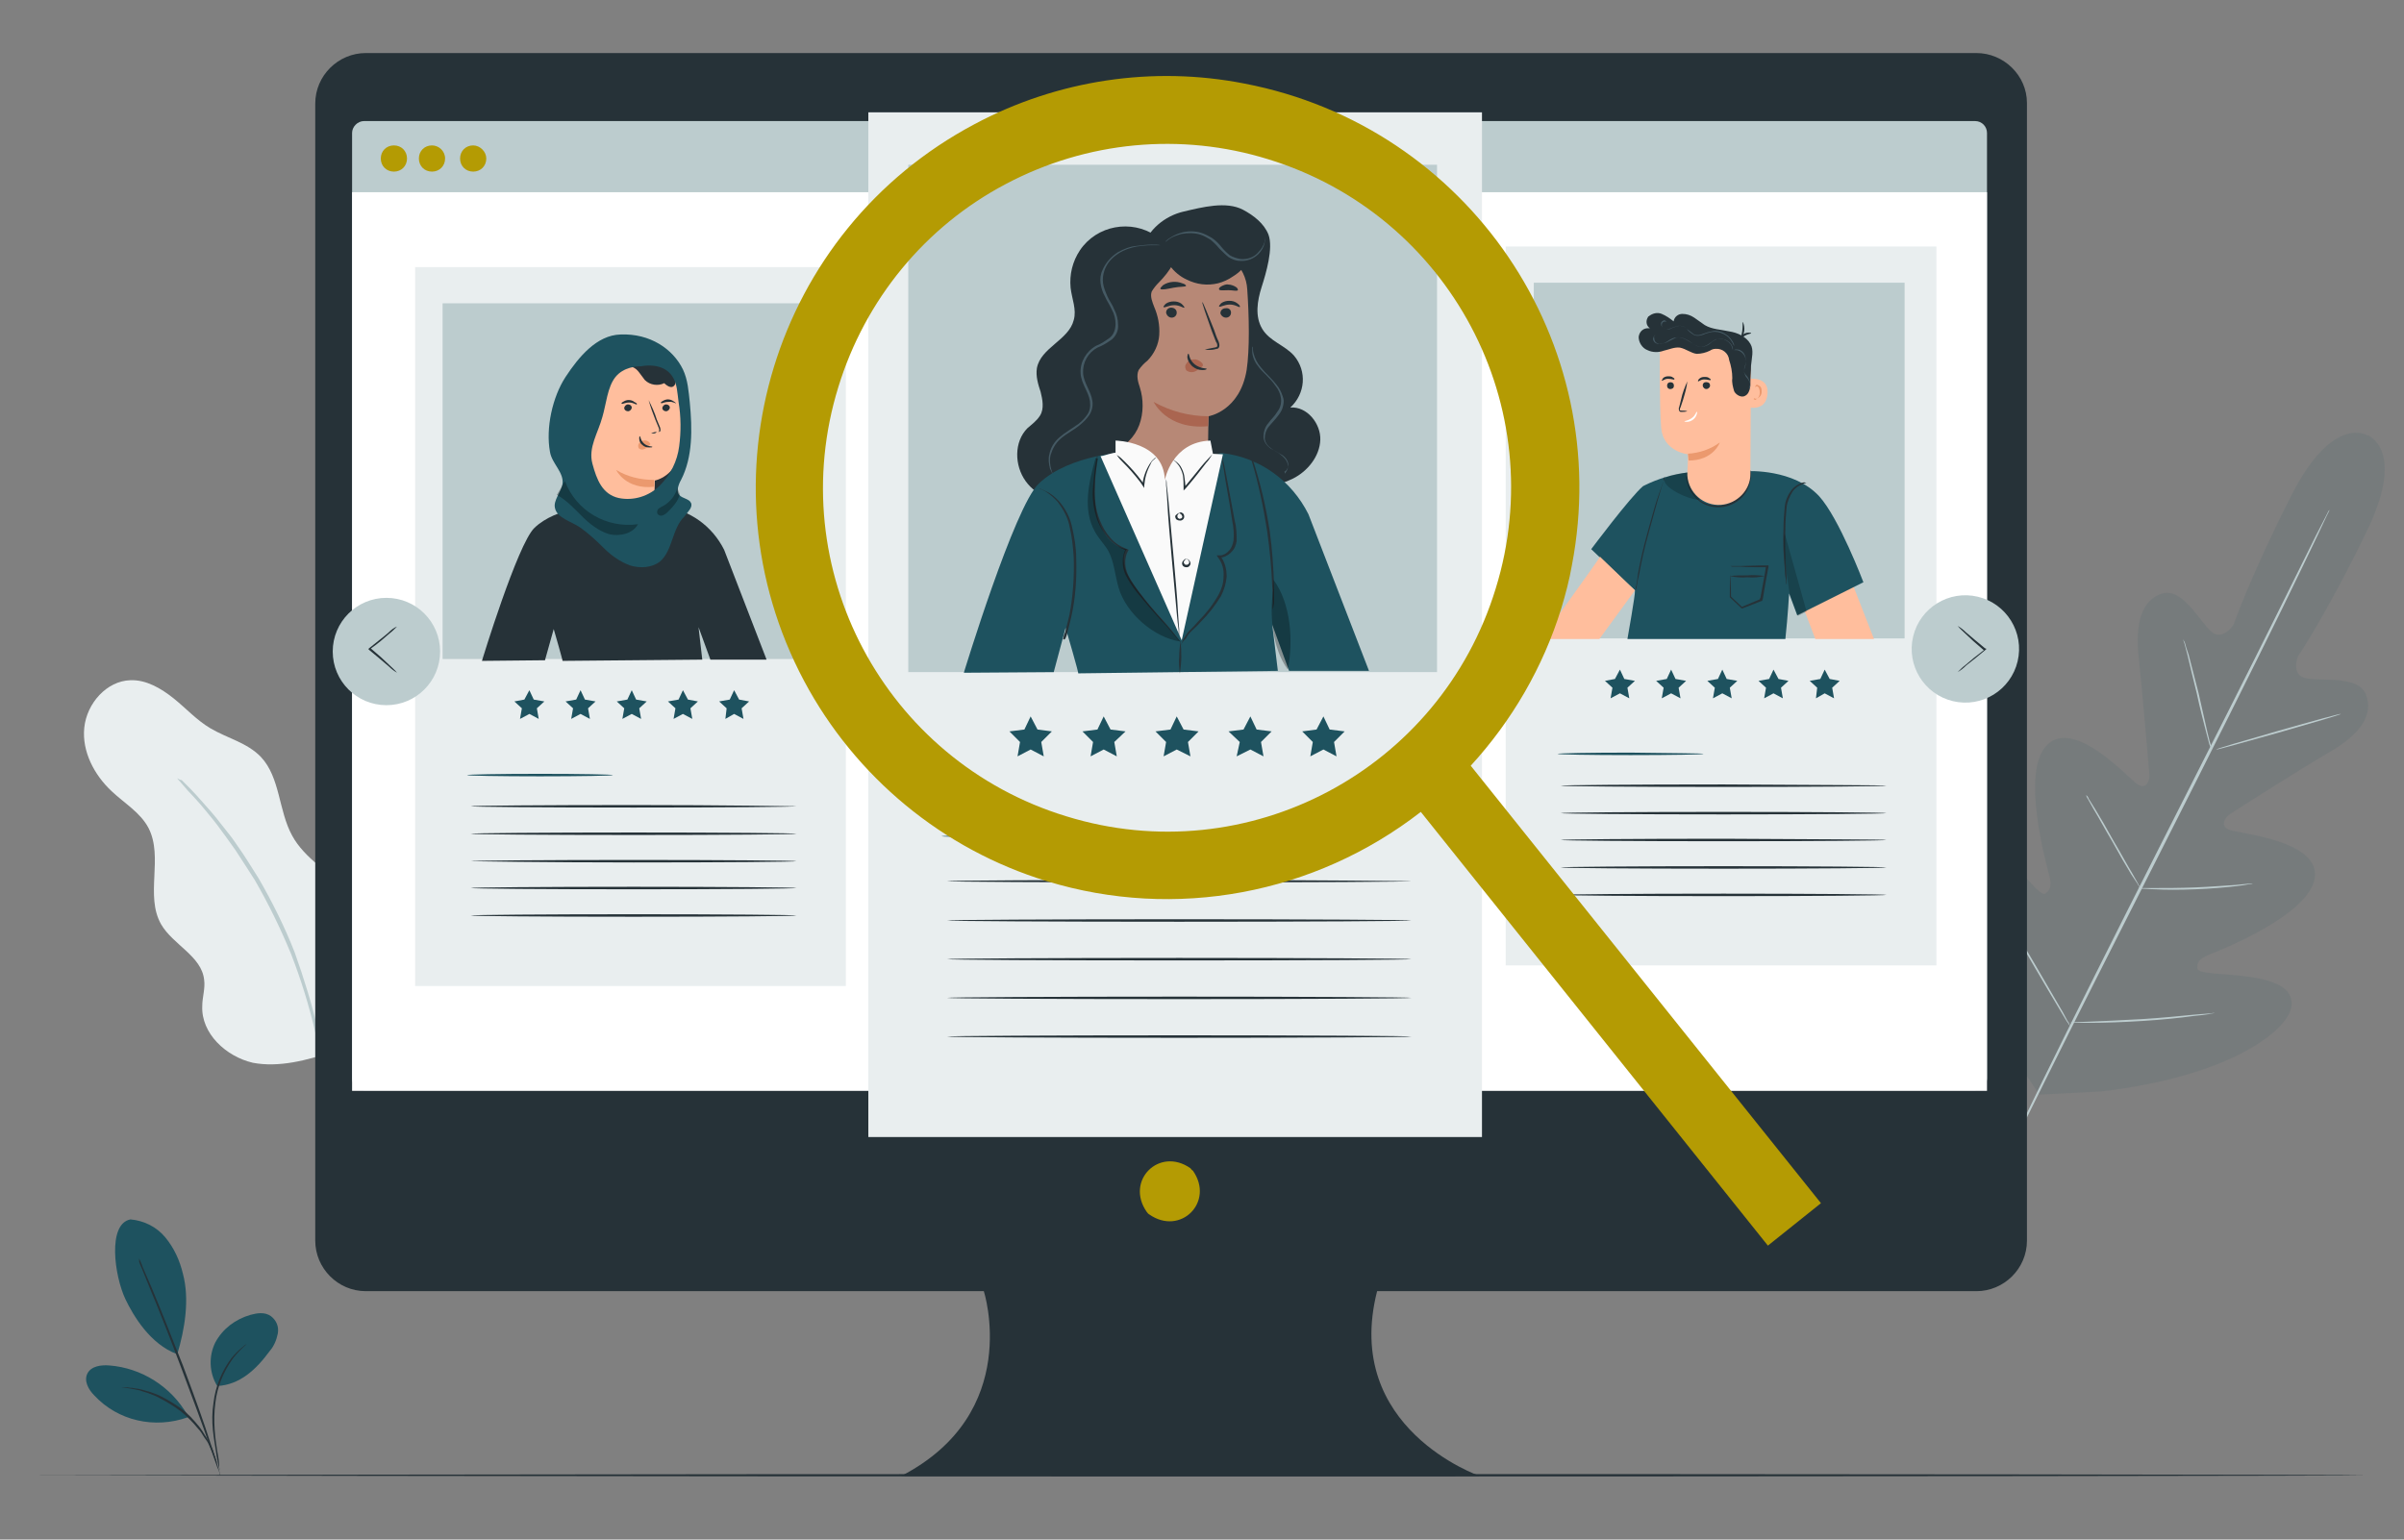 <?xml version="1.0" encoding="utf-8"?>
<!-- Generator: Adobe Illustrator 25.4.1, SVG Export Plug-In . SVG Version: 6.00 Build 0)  -->
<svg version="1.1" id="Ebene_1" xmlns="http://www.w3.org/2000/svg" xmlns:xlink="http://www.w3.org/1999/xlink" x="0px" y="0px"
	 viewBox="0 0 385.1 246.7" style="enable-background:new 0 0 385.1 246.7;" xml:space="preserve">
<rect x="0" y="0" width="385.1" height="246.7" fill="#808080" stroke="none"/>
<style type="text/css">
	.st0{fill:#E9EEEF;}
	.st1{fill:#BCCCCE;}
	.st2{opacity:0.1;fill:#1E525F;}
	.st3{fill:#263238;}
	.st4{fill:#1E525F;}
	.st5{fill:#B49B03;}
	.st6{fill:#FFFFFF;}
	.st7{fill:#FFBE9D;}
	.st8{opacity:0.2;enable-background:new    ;}
	.st9{opacity:0.2;}
	.st10{fill:#EB996E;}
	.st11{fill:#455A64;}
	.st12{fill:#B78876;}
	.st13{fill:#AA6550;}
	.st14{fill:#FAFAFA;}
	.st15{opacity:0.3;}
</style>
<g id="freepik--background-complete--inject-2_00000029032929237248604500000008669621219929045900_">
	<path class="st0" d="M53.4,168.5c4.3-2.7,5.9-6.3,6.6-11.3c0.7-5.2-0.9-10.3-4.3-14.2c-2.8-3.2-6.9-5.4-8.9-9.1
		c-2.2-4-1.9-9.3-5-12.6c-2.2-2.3-5.4-3-8.1-4.6c-2.2-1.3-3.9-3.2-5.9-4.8s-4.4-3-6.9-2.9c-3.8,0.1-7,3.7-7.4,7.6
		c-0.4,3.8,1.6,7.6,4.4,10.2c2,1.9,4.6,3.4,5.9,5.9c2.4,4.7-0.6,10.8,2,15.4c1.9,3.3,6.5,5.1,6.9,8.9c0.2,1.4-0.3,2.8-0.3,4.2
		c-0.2,4.4,3.8,8.1,8.1,9.1C44.7,171.1,49.2,169.9,53.4,168.5"/>
	<path class="st1" d="M28.4,124.7c0.1,0.2,0.3,0.4,0.4,0.5l1.3,1.5c0.6,0.6,1.3,1.4,2.1,2.3c0.8,1,1.7,2,2.6,3.2l1.4,1.9
		c0.5,0.7,1,1.4,1.5,2.1c1,1.5,2,3.1,3.1,4.8c2.2,3.8,4.1,7.7,5.8,11.8c1.6,4.1,2.9,8.3,3.9,12.6c0.4,2,0.8,3.9,1.1,5.6
		c0.1,0.9,0.3,1.8,0.4,2.6c0.1,0.8,0.2,1.6,0.2,2.4c0.2,1.5,0.2,2.9,0.3,4.1c0.1,1.2,0.1,2.3,0.1,3.1s0,1.5,0,2c0,0.2,0,0.5,0,0.7
		c0-0.2,0.1-0.5,0.1-0.7c0-0.5,0-1.2,0.1-2c0-0.8,0.1-1.9,0-3.1c-0.1-1.2,0-2.6-0.2-4.1c-0.1-0.8-0.1-1.6-0.2-2.4s-0.2-1.7-0.4-2.6
		c-0.2-1.8-0.6-3.7-1-5.7c-1-4.3-2.3-8.5-3.8-12.7c-1.6-4.1-3.6-8.1-5.8-11.9c-1.1-1.7-2.1-3.4-3.1-4.8c-0.5-0.7-1-1.5-1.5-2.1
		l-1.5-1.9c-0.9-1.2-1.9-2.3-2.7-3.2c-0.8-0.9-1.5-1.7-2.1-2.3l-1.4-1.4C28.8,125,28.6,124.8,28.4,124.7z"/>
	<path class="st2" d="M379.3,69.8c0,0-5.5-3.6-12.2,9.5c-6.7,13.2-9.3,20.8-9.3,20.8s-1.8,2.8-3.7,1s-4.5-6.9-7.7-6
		c-3.3,1-4.4,4.7-3.8,10.2s1.6,17.6,1.7,18.7c0.1,1.1-0.5,2.7-2,1.6s-10.1-10.6-14.4-6.2c-4.3,4.3,0,19.4,0.4,21
		c0.4,1.6,0.1,2.3-0.7,2.8c-0.8,0.4-3.4-3.1-5.9-5.7c-2.6-2.6-6-5.2-8.2-2.5c-2.2,2.7-3,14,7.7,32.3l5.5,8.1l9.9-0.5
		c21-2.5,29.6-9.8,30.4-13.3s-3.3-4.6-6.9-5.1c-3.6-0.5-8-0.4-8.1-1.3c-0.1-0.9,0.2-1.5,1.8-2.2c1.6-0.6,16.1-6.3,17-12.3
		c0.9-6-11.9-7.1-13.6-7.7c-1.7-0.6-0.8-2,0.1-2.6s11.1-7.1,15.9-9.9s7.1-5.9,5.8-9.2c-1.2-3.1-6.9-2.1-9.5-2.6
		c-2.6-0.4-1.4-3.5-1.4-3.5s4.5-6.6,11-20c6.5-13.3,0.1-15.5,0.1-15.5"/>
	<path class="st1" d="M373.2,81.6l-0.1,0.3l-0.4,0.8l-1.5,3.2c-1.3,2.7-3.2,6.7-5.6,11.6c-4.8,9.8-11.5,23.2-19,38
		s-14.3,28.2-19.1,37.9l-5.7,11.5l-1.6,3.1l-0.4,0.8c0,0.1-0.1,0.2-0.2,0.3l0.1-0.3l0.4-0.8l1.5-3.2c1.3-2.7,3.2-6.7,5.6-11.6
		c4.8-9.8,11.5-23.2,19-38s14.3-28.2,19.1-37.9l5.7-11.5l1.6-3.1l0.4-0.8C373.2,81.7,373.2,81.6,373.2,81.6z"/>
	<path class="st1" d="M349.7,102.4c0.1,0.2,0.2,0.4,0.3,0.6c0.1,0.4,0.3,1.1,0.6,1.9c0.4,1.6,1,3.8,1.6,6.2l1.4,6.2
		c0.2,0.7,0.3,1.4,0.5,1.9c0.1,0.2,0.1,0.5,0.1,0.7c-0.1-0.2-0.2-0.4-0.3-0.7c-0.1-0.4-0.3-1.1-0.5-1.9c-0.4-1.6-1-3.8-1.5-6.2
		c-0.6-2.4-1.1-4.5-1.5-6.2l-0.5-1.9C349.8,102.9,349.8,102.6,349.7,102.4z"/>
	<path class="st1" d="M355,120.1c0-0.1,4.4-1.4,10-3s10-2.8,10-2.7c0,0.1-4.4,1.4-10,3C359.6,118.9,355.1,120.2,355,120.1z"/>
	<path class="st1" d="M342.5,142.3c0.2,0,0.5,0,0.7,0h2c1.7,0,4,0,6.5-0.1c2.5-0.1,4.8-0.3,6.5-0.4l2-0.2c0.2,0,0.5,0,0.7,0
		c-0.2,0.1-0.5,0.1-0.7,0.1c-0.5,0.1-1.1,0.2-2,0.3c-1.7,0.2-4,0.4-6.5,0.5s-4.9,0.1-6.5,0c-0.8,0-1.5-0.1-2-0.1
		C343,142.4,342.7,142.4,342.5,142.3z"/>
	<path class="st1" d="M334.2,127.4c0.2,0.2,0.3,0.3,0.4,0.6l1,1.6c0.8,1.3,1.9,3.2,3,5.2c1.2,2,2.2,3.9,3,5.2l0.9,1.6
		c0.1,0.2,0.2,0.4,0.3,0.6c-0.2-0.2-0.3-0.4-0.4-0.6l-1-1.5c-0.8-1.3-1.9-3.2-3-5.2c-1.2-2-2.2-3.9-3-5.2l-0.9-1.6
		C334.3,127.8,334.2,127.6,334.2,127.4z"/>
	<path class="st1" d="M320.6,145.6c0.2,0.2,0.3,0.5,0.5,0.7c0.3,0.5,0.7,1.2,1.2,2c1,1.7,2.4,4,3.9,6.6c1.5,2.6,2.9,5,3.9,6.7
		c0.5,0.8,0.8,1.5,1.1,2c0.2,0.2,0.3,0.5,0.4,0.8c-0.2-0.2-0.3-0.5-0.5-0.7l-1.2-2c-1-1.7-2.4-4-3.9-6.6c-1.5-2.6-2.9-5-3.9-6.7
		l-1.1-2C320.9,146.1,320.7,145.8,320.6,145.6z"/>
	<path class="st1" d="M331.5,163.9c0.3,0,0.6-0.1,0.9-0.1l2.5-0.1c2.1-0.1,5-0.2,8.3-0.4c3.2-0.2,6.1-0.5,8.2-0.7l2.5-0.2
		c0.3,0,0.6-0.1,0.9-0.1c-0.3,0.1-0.6,0.1-0.9,0.2c-0.6,0.1-1.4,0.2-2.5,0.3c-2.1,0.3-5,0.6-8.2,0.8c-3.2,0.2-6.1,0.3-8.3,0.3
		c-1.1,0-1.9,0-2.5,0C332.2,163.9,331.9,163.9,331.5,163.9z"/>
</g>
<g id="freepik--Floor--inject-2_00000116218614072615313210000001809308378843912072_">
	<path class="st3" d="M379,236.4c0,0.1-84,0.2-187.7,0.2S3.6,236.4,3.6,236.4s84-0.2,187.7-0.2S379,236.3,379,236.4z"/>
</g>
<g id="freepik--Plant--inject-2_00000114758652984547362500000001544964595668465299_">
	<path class="st4" d="M20.9,195.4c2.2,0.2,4.2,1.2,5.6,2.9c1.4,1.7,2.3,3.7,2.8,5.8c1.1,4.1,0.3,8.9-0.9,12.9
		c-4.4-1.6-7.1-6.3-8.3-8.8C18.3,204.4,17.2,196.1,20.9,195.4"/>
	<path class="st4" d="M34.8,222.1c-1.3-2.1-1.4-4.8-0.3-7c1.2-2.2,3.2-3.7,5.6-4.4c1.1-0.3,2.3-0.5,3.3,0.2c0.9,0.7,1.3,1.7,1.1,2.8
		c-0.2,1-0.6,2-1.3,2.8C41,219.5,38.4,221.9,34.8,222.1"/>
	<path class="st3" d="M35.2,235.7c-0.1-0.3-0.1-0.6-0.2-0.8c-0.1-0.6-0.3-1.4-0.4-2.3c-0.3-2-0.9-4.7-0.4-7.8
		c0.3-2.6,1.3-5.1,2.9-7.2c0.5-0.6,1.1-1.2,1.7-1.7c0.2-0.1,0.3-0.3,0.5-0.4c0.1-0.1,0.2-0.1,0.2-0.1c-0.8,0.7-1.6,1.5-2.2,2.3
		c-1.5,2.1-2.5,4.5-2.8,7.1c-0.4,3,0,5.8,0.3,7.7c0.2,1,0.3,1.8,0.3,2.3C35.1,235.2,35.2,235.5,35.2,235.7z"/>
	<path class="st3" d="M22.2,201.6c0.1,0.1,0.1,0.2,0.2,0.3c0.1,0.3,0.3,0.6,0.4,1c0.4,0.9,0.9,2.1,1.6,3.7c1.3,3.1,3,7.4,4.9,12.2
		c1.8,4.8,3.4,9.2,4.4,12.4c0.5,1.6,1,2.9,1.2,3.8l0.3,1c0,0.1,0.1,0.2,0.1,0.4c-0.1-0.1-0.1-0.2-0.1-0.3c-0.1-0.3-0.2-0.6-0.4-1
		c-0.3-0.9-0.8-2.2-1.3-3.7c-1.1-3.2-2.7-7.5-4.5-12.3c-1.8-4.8-3.5-9.1-4.8-12.2l-1.5-3.7c-0.2-0.4-0.3-0.7-0.4-1
		C22.3,201.9,22.3,201.8,22.2,201.6z"/>
	<path class="st4" d="M30,226.7c-2.6-4.5-7.3-7.5-12.5-7.9c-1.3-0.1-2.9,0.1-3.5,1.3s0.2,2.6,1.1,3.5c3.8,4.1,9.7,5.4,15,3.5"/>
	<path class="st3" d="M19.4,222.3c0.3,0,0.5,0,0.8,0c0.3,0,0.6,0.1,1,0.1c0.4,0.1,0.8,0.1,1.2,0.2c0.5,0.1,1,0.3,1.5,0.4
		c0.6,0.2,1.1,0.4,1.6,0.6c1.2,0.6,2.4,1.3,3.5,2.1c1.1,0.8,2,1.8,2.9,2.9c0.4,0.5,0.7,1,1,1.5c0.3,0.4,0.5,0.9,0.8,1.4
		c0.2,0.4,0.4,0.8,0.5,1.2c0.1,0.3,0.2,0.6,0.3,0.9c0.1,0.3,0.2,0.5,0.2,0.8c-0.1,0-0.4-1.1-1.2-2.8c-0.2-0.5-0.5-0.9-0.8-1.3
		c-0.3-0.5-0.6-1-1-1.4c-0.8-1-1.8-2-2.8-2.8c-1.1-0.8-2.2-1.5-3.4-2.1c-0.5-0.3-1.1-0.5-1.6-0.7c-0.5-0.2-1-0.3-1.5-0.5
		C20.6,222.4,19.4,222.3,19.4,222.3z"/>
</g>
<g id="freepik--Device--inject-2_00000081636646765497734520000018398947673254053255_">
	<path class="st3" d="M316.6,8.5h-258c-4.4,0-8.1,3.6-8.1,8.1l0,0v182.2c0,4.4,3.6,8.1,8.1,8.1l0,0h99c0,0,6.3,19.5-13.2,29.6H237
		c0,0-22-7.6-16.4-29.6h96c4.4,0,8.1-3.6,8.1-8.1V16.5C324.7,12.1,321,8.5,316.6,8.5z"/>
	<path class="st5" d="M191.1,187.6c3.5,5-2,10.5-7,7c-0.2-0.1-0.3-0.3-0.4-0.4c-3.5-5,2-10.5,7-7
		C190.8,187.3,190.9,187.5,191.1,187.6z"/>
	<path class="st1" d="M58.3,19.4h258.1c1.1,0,1.9,0.9,1.9,1.9v151.5c0,1.1-0.9,1.9-1.9,1.9H58.3c-1.1,0-1.9-0.9-1.9-1.9V21.3
		C56.4,20.3,57.3,19.4,58.3,19.4z"/>
	<rect x="56.4" y="30.8" class="st6" width="261.9" height="144"/>
	<path class="st5" d="M77.9,25.4c0,1.2-0.9,2.1-2.1,2.1s-2.1-0.9-2.1-2.1c0-1.2,0.9-2.1,2.1-2.1c0,0,0,0,0,0
		C76.9,23.3,77.9,24.3,77.9,25.4z"/>
	<path class="st5" d="M65.2,25.4c0,1.2-0.9,2.1-2.1,2.1c-1.2,0-2.1-0.9-2.1-2.1c0-1.2,0.9-2.1,2.1-2.1c0,0,0,0,0,0
		C64.3,23.3,65.2,24.2,65.2,25.4C65.2,25.4,65.2,25.4,65.2,25.4z"/>
	<path class="st5" d="M71.3,25.4c0,1.2-0.9,2.1-2.1,2.1c-1.2,0-2.1-0.9-2.1-2.1s0.9-2.1,2.1-2.1c0,0,0,0,0,0
		C70.3,23.3,71.3,24.2,71.3,25.4C71.3,25.4,71.3,25.4,71.3,25.4z"/>
</g>
<g id="freepik--character-3--inject-2">
	<rect x="241.2" y="39.5" class="st0" width="69" height="115.2"/>
	<polygon class="st4" points="259.5,107.3 260.2,108.8 261.9,109.1 260.7,110.2 261,111.9 259.5,111.1 258,111.9 258.3,110.2 
		257.1,109.1 258.7,108.8 	"/>
	<polygon class="st4" points="267.7,107.3 268.4,108.8 270.1,109.1 268.9,110.2 269.2,111.9 267.7,111.1 266.2,111.9 266.5,110.2 
		265.3,109.1 267,108.8 	"/>
	<polygon class="st4" points="275.9,107.3 276.6,108.8 278.3,109.1 277.1,110.2 277.4,111.9 275.9,111.1 274.4,111.9 274.7,110.2 
		273.5,109.1 275.2,108.8 	"/>
	<polygon class="st4" points="284.1,107.3 284.9,108.8 286.5,109.1 285.3,110.2 285.6,111.9 284.1,111.1 282.6,111.9 282.9,110.2 
		281.7,109.1 283.4,108.8 	"/>
	<polygon class="st4" points="292.3,107.3 293.1,108.8 294.7,109.1 293.5,110.2 293.8,111.9 292.3,111.1 290.9,111.9 291.1,110.2 
		289.9,109.1 291.6,108.8 	"/>
	<path class="st4" d="M272.9,120.8c0,0.1-5.2,0.2-11.7,0.2c-6.5,0-11.7-0.1-11.7-0.2c0-0.1,5.2-0.2,11.7-0.2
		C267.6,120.7,272.9,120.7,272.9,120.8z"/>
	<path class="st3" d="M302.2,125.9c0,0.1-11.7,0.2-26.1,0.2c-14.4,0-26.1-0.1-26.1-0.2s11.7-0.2,26.1-0.2
		C290.6,125.8,302.2,125.8,302.2,125.9z"/>
	<path class="st3" d="M302.2,130.3c0,0.1-11.7,0.2-26.1,0.2c-14.4,0-26.1-0.1-26.1-0.2c0-0.1,11.7-0.2,26.1-0.2
		C290.6,130.1,302.2,130.2,302.2,130.3z"/>
	<path class="st3" d="M302.2,134.6c0,0.1-11.7,0.2-26.1,0.2c-14.4,0-26.1-0.1-26.1-0.2s11.7-0.2,26.1-0.2
		C290.6,134.5,302.2,134.5,302.2,134.6z"/>
	<path class="st3" d="M302.2,139c0,0.1-11.7,0.2-26.1,0.2c-14.4,0-26.1-0.1-26.1-0.2c0-0.1,11.7-0.2,26.1-0.2
		C290.6,138.8,302.2,138.9,302.2,139z"/>
	<path class="st3" d="M302.2,143.4c0,0.1-11.7,0.2-26.1,0.2c-14.4,0-26.1-0.1-26.1-0.2s11.7-0.2,26.1-0.2
		C290.6,143.2,302.2,143.3,302.2,143.4z"/>
	<rect x="245.7" y="45.3" class="st1" width="59.4" height="57"/>
	<polygon class="st7" points="296.3,92.4 300.2,102.4 290.8,102.4 288.7,96.9 	"/>
	<path class="st4" d="M260.7,102.4H286c0.4-3.7,0.6-7.3,0.6-7.3l1.3,3.5l10.6-5.3c0,0-3.9-10.3-7.1-13.8c-4.1-4.4-11.4-4-11.4-4
		l-9.6,0.2c-2.4,0.3-4.8,1-7,2.1l-0.2,0.1v0c-2.1,1.8-8.3,10.1-8.3,10.1l2.3,2.2l4.7,4.4c0,0,0,0.1,0,0.1
		C262,95.1,260.7,102.4,260.7,102.4z"/>
	<path class="st3" d="M280.3,75.2c0,0,0,0.1,0.1,0.2c0,0.2,0.1,0.3,0.1,0.5c0,0.6-0.1,1.3-0.3,1.9c-0.3,0.9-0.8,1.7-1.6,2.3
		c-1.8,1.5-4.5,1.6-6.4,0.2c-0.7-0.6-1.3-1.3-1.7-2.2c-0.2-0.6-0.4-1.2-0.4-1.8c0-0.2,0-0.3,0-0.5c0-0.1,0-0.2,0-0.2
		c0,0.8,0.2,1.7,0.5,2.4c0.4,0.8,0.9,1.5,1.6,2.1c1.8,1.3,4.3,1.2,6.1-0.2c0.7-0.6,1.2-1.3,1.5-2.2C280.2,76.8,280.4,76,280.3,75.2z
		"/>
	<path class="st3" d="M289.4,77.4c0,0-0.3,0-0.7,0.2c-0.6,0.2-1.1,0.6-1.5,1.1c-0.5,0.8-0.9,1.7-1,2.6c-0.1,1.1-0.2,2.2-0.2,3.5
		c-0.1,2.5,0,4.7,0.1,6.3c0.1,0.8,0.1,1.4,0.1,1.9c0,0.2,0,0.5,0,0.7c-0.1-0.2-0.1-0.5-0.1-0.7c-0.1-0.5-0.2-1.1-0.2-1.9
		c-0.2-2.1-0.3-4.2-0.2-6.4c0-1.2,0.1-2.4,0.2-3.5c0.1-1,0.5-1.9,1.1-2.7c0.4-0.5,1-0.9,1.6-1.1c0.2-0.1,0.3-0.1,0.5-0.1
		C289.3,77.4,289.4,77.4,289.4,77.4z"/>
	<path class="st3" d="M266.7,76.4c0,0.2-0.1,0.5-0.2,0.7c-0.2,0.5-0.4,1.2-0.6,1.9c-0.5,1.6-1.1,3.9-1.8,6.4
		c-0.7,2.5-1.2,4.8-1.5,6.5c-0.2,0.8-0.3,1.4-0.4,2c0,0.2-0.1,0.5-0.2,0.7c0-0.2,0-0.5,0.1-0.7c0.1-0.5,0.2-1.2,0.3-2
		c0.3-1.7,0.8-4,1.5-6.5c0.7-2.5,1.3-4.8,1.9-6.4c0.3-0.8,0.5-1.5,0.7-1.9C266.4,76.8,266.5,76.6,266.7,76.4z"/>
	<path class="st8" d="M285.9,85.5l3.5,12.5l-1.4,0.7l-1.3-3.5C286.7,95.1,285.4,87.7,285.9,85.5z"/>
	<g class="st9">
		<path d="M267.1,76.4c-2,1,3,3.7,5.2,3.7l-1.5-4.4C270.8,75.6,267.8,76,267.1,76.4z"/>
	</g>
	<path class="st7" d="M275.7,80.9L275.7,80.9c-2.8,0.2-5.2-1.9-5.4-4.7c0-0.2,0-0.4,0-0.5c0.1-1.6,0.1-2.9,0.1-2.9s-4-0.4-4.3-4.3
		c-0.3-4-0.2-13.2-0.2-13.2l0,0c4.5-2.3,9.9-2,14,0.8l0.6,0.4l-0.1,19.5C280.4,78.5,278.3,80.7,275.7,80.9z"/>
	<path class="st3" d="M268,62.2c0.2-0.2,0.2-0.6,0-0.8c-0.2-0.2-0.6-0.2-0.8,0c-0.2,0.2-0.2,0.6,0,0.8c0,0,0,0,0,0
		C267.4,62.4,267.7,62.4,268,62.2z"/>
	<path class="st3" d="M266.2,61c0.1,0.1,0.4-0.3,1-0.3s1,0.2,1,0.1c0.1-0.1,0-0.2-0.2-0.3c-0.2-0.2-0.5-0.2-0.8-0.2
		c-0.3,0-0.6,0.1-0.8,0.3C266.2,60.9,266.2,61,266.2,61z"/>
	<path class="st3" d="M273,61.3c-0.3,0.2-0.3,0.6-0.1,0.8c0.2,0.3,0.6,0.3,0.8,0.1c0.3-0.2,0.3-0.6,0.1-0.8c0,0,0,0,0,0
		C273.6,61.2,273.2,61.2,273,61.3z"/>
	<path class="st3" d="M272,61.1c0.1,0.1,0.4-0.3,1-0.3c0.6,0,1,0.2,1,0.1c0.1-0.1,0-0.2-0.2-0.3c-0.2-0.2-0.5-0.2-0.8-0.2
		c-0.3,0-0.6,0.1-0.8,0.3C272,60.9,272,61,272,61.1z"/>
	<path class="st3" d="M270.3,65.9c-0.3-0.1-0.6-0.1-0.9-0.1c-0.1,0-0.3,0-0.3-0.1c0-0.1,0-0.3,0.1-0.4l0.4-1.2c0.3-1,0.6-2,0.7-3
		c-0.4,0.9-0.8,1.9-1,2.9c-0.1,0.4-0.2,0.8-0.3,1.2c-0.1,0.2-0.1,0.4,0,0.6c0,0.1,0.1,0.2,0.3,0.2c0.1,0,0.2,0,0.2,0
		C269.6,66,270,66,270.3,65.9z"/>
	<path class="st10" d="M270.4,72.7c1.8-0.1,3.6-0.7,5.1-1.8c0,0-1,2.9-5,2.9L270.4,72.7z"/>
	<path class="st7" d="M280.3,60.7c0.1,0,3.3-0.4,2.8,2.7c-0.4,2.7-3.3,1.8-3.3,1.8C279.8,65,280.3,60.7,280.3,60.7z"/>
	<path class="st10" d="M280.9,63.9c0,0,0,0,0.1,0.1c0.1,0.1,0.2,0.1,0.3,0c0.4-0.2,0.6-0.6,0.6-1c0-0.2,0-0.5-0.1-0.7
		c0-0.2-0.2-0.3-0.3-0.4c-0.1,0-0.2,0-0.3,0.1c0,0.1,0,0.1,0,0.1s-0.1,0,0-0.2c0-0.1,0.1-0.1,0.1-0.2c0.1,0,0.2-0.1,0.3,0
		c0.2,0.1,0.4,0.2,0.5,0.4c0.1,0.2,0.1,0.5,0.1,0.7c0,0.5-0.3,0.9-0.8,1.1c-0.1,0-0.3,0-0.4-0.1C280.9,64,280.9,64,280.9,63.9z"/>
	<path class="st3" d="M279.6,63.4c-0.6,0.4-1.5-0.1-1.8-0.7c-0.2-0.7-0.4-1.4-0.3-2.1c0-1-0.2-2-0.5-2.9c-0.1-1.1-1.1-1.9-2.2-1.8
		c-0.3,0-0.6,0.1-0.9,0.3c-0.6,0.3-1.4,0.5-2.1,0.5c-0.9-0.1-1.7-0.8-2.7-1c-0.9-0.1-1.7,0.3-2.6,0.5c-0.8,0.3-1.8,0.3-2.6-0.1
		c-0.8-0.3-1.4-1.2-1.4-2.1c0.1-0.9,0.8-1.5,1.7-1.4c0,0,0.1,0,0.1,0c-0.6-0.4-0.7-1.2-0.3-1.8c0-0.1,0.1-0.1,0.1-0.1
		c0.6-0.5,1.4-0.7,2.1-0.4c0.7,0.3,1.3,0.7,1.9,1.2c0.1-0.7,0.7-1.2,1.4-1.2c0.7,0,1.3,0.2,1.9,0.6c0.6,0.4,1.1,0.8,1.7,1.2
		c1.2,0.7,2.6,0.7,3.9,1c1.3,0.2,2.7,0.8,3.4,2c0.6,1,0.2,2.3,0.1,3.5c0,1.2-0.1,1.5-0.1,2.7C280.4,61.3,280.5,62.9,279.6,63.4z"/>
	<path class="st6" d="M269.8,67.5c0,0,0.1,0.1,0.4,0.1c0.7,0,1.4-0.5,1.6-1.2c0.1-0.3,0.1-0.4,0-0.4c-0.1,0-0.2,0.6-0.8,1
		C270.6,67.3,270.2,67.4,269.8,67.5z"/>
	<path class="st11" d="M265.2,53.6c-0.2,0.1-0.3,0.4-0.2,0.6c0,0.3,0.1,0.5,0.3,0.7c0.3,0.2,0.6,0.3,0.9,0.2
		c0.4-0.1,0.8-0.2,1.1-0.4c0.4-0.2,0.8-0.4,1.2-0.6c0.5-0.1,1,0,1.4,0.2c0.5,0.2,0.9,0.5,1.3,0.8c0.4,0.3,1,0.5,1.5,0.5
		c0.5-0.1,1-0.3,1.3-0.6c0.3-0.3,0.7-0.5,1.1-0.7c0.4-0.1,0.8-0.1,1.1,0.1c0.5,0.2,1,0.6,1.2,1.1c0.1,0.2,0.1,0.4,0.2,0.6
		c0-0.2,0-0.4-0.1-0.6c-0.2-0.5-0.7-0.9-1.2-1.1c-0.4-0.1-0.8-0.2-1.2-0.1c-0.4,0.1-0.8,0.4-1.2,0.7c-0.4,0.3-0.8,0.5-1.3,0.6
		c-0.5,0-1-0.2-1.4-0.5c-0.5-0.3-0.9-0.6-1.4-0.8c-0.4-0.2-1-0.3-1.5-0.2c-0.4,0.1-0.8,0.3-1.2,0.6c-0.3,0.2-0.7,0.4-1.1,0.4
		c-0.3,0.1-0.6,0-0.9-0.2c-0.2-0.2-0.3-0.4-0.3-0.6C264.9,53.9,265,53.7,265.2,53.6z"/>
	<path class="st11" d="M266.9,51.5c0,0-0.1-0.1-0.1-0.1c-0.1-0.1-0.3-0.1-0.4,0c-0.2,0.1-0.4,0.3-0.3,0.6c0,0.3,0.3,0.6,0.6,0.7
		c0.4,0.1,0.8,0.1,1.1-0.1c0.4-0.2,0.8-0.3,1.2-0.4c0.5,0,0.9,0.1,1.2,0.5c0.3,0.4,0.7,0.7,1.2,1c0.5,0.2,1,0.1,1.5-0.1
		c0.4-0.2,0.9-0.3,1.3-0.4c1.3-0.2,2.7,0.5,3.3,1.7c0.2,0.3,0.2,0.5,0.3,0.5c0-0.2-0.1-0.4-0.2-0.6c-0.3-0.5-0.6-0.9-1.1-1.2
		c-0.7-0.5-1.5-0.7-2.3-0.5c-0.5,0.1-0.9,0.2-1.4,0.4c-0.4,0.2-1,0.3-1.4,0.1c-0.4-0.3-0.8-0.6-1.2-0.9c-0.3-0.4-0.8-0.5-1.3-0.5
		c-0.4,0.1-0.8,0.2-1.2,0.4c-0.3,0.1-0.7,0.2-1,0.1c-0.3-0.1-0.5-0.3-0.5-0.6c0-0.2,0.1-0.5,0.3-0.5c0.1-0.1,0.3-0.1,0.4,0
		C266.9,51.4,266.9,51.5,266.9,51.5z"/>
	<path class="st3" d="M278.7,54.6c0.1,0,0.3-0.5,0.8-0.8c0.5-0.3,1-0.3,1-0.4c0-0.1-0.1-0.1-0.4-0.1c-0.6,0-1.2,0.4-1.4,0.9
		C278.7,54.4,278.7,54.6,278.7,54.6z"/>
	<path class="st3" d="M279.2,51.6c-0.1,0,0,0.6-0.1,1.4c-0.1,0.7-0.3,1.3-0.3,1.3C279.5,53.6,279.6,52.5,279.2,51.6L279.2,51.6z"/>
	<path class="st11" d="M280.1,62.3c0.2-0.3,0.3-0.8,0.2-1.1c-0.1-0.4-0.3-0.8-0.6-1.1c-0.2-0.2-0.3-0.4-0.3-0.6c0-0.3,0-0.5,0.1-0.8
		c0.2-0.5,0.2-1,0.1-1.5c-0.1-0.4-0.3-0.8-0.7-1c-0.2-0.2-0.5-0.2-0.8-0.2c-0.1,0-0.2,0-0.3,0.1c0,0,0.1,0,0.3,0
		c0.3,0,0.5,0.1,0.8,0.3c0.3,0.2,0.6,0.6,0.7,1c0.1,0.5,0.1,1-0.1,1.5c-0.1,0.3-0.1,0.5-0.1,0.8c0.1,0.3,0.2,0.5,0.3,0.7
		c0.3,0.3,0.5,0.6,0.6,1c0.1,0.3,0.1,0.6,0,0.8C280.2,62.1,280.2,62.2,280.1,62.3z"/>
	<path class="st3" d="M277.2,90.7c0,0.1,0,0.3,0,0.4c0,0.3,0,0.6,0,1c0,0.9,0.1,2.1,0.1,3.6l0-0.1l1.8,1.7h-0.2L282,96l-0.1,0.1
		c0-0.1,0-0.2,0.1-0.3c0.3-1.8,0.7-3.6,0.9-5.1l0.1,0.2c-1.7,0-3.2,0-4.2-0.1l-1.2,0C277.5,90.8,277.4,90.8,277.2,90.7
		c0.1,0,0.3,0,0.4,0l1.2,0c1,0,2.5-0.1,4.3-0.1h0.2v0.2c-0.3,1.5-0.6,3.3-0.9,5.1l-0.1,0.3v0.1l-0.1,0l-3.1,1.2l-0.1,0l-0.1-0.1
		l-1.8-1.7l0,0v-0.1c0-1.5,0-2.8,0.1-3.6c0-0.4,0-0.7,0-1C277.2,91,277.2,90.8,277.2,90.7z"/>
	<path class="st3" d="M282.7,92.3c-0.9,0.2-1.8,0.3-2.8,0.2c-0.9,0.1-1.9,0-2.8-0.2c0.9-0.1,1.8-0.1,2.8-0.1
		C280.9,92.1,281.8,92.2,282.7,92.3z"/>
	<path class="st7" d="M256.3,89.2c0.1,0.1-9.4,13.2-9.4,13.2h9.3l5.7-7.8L256.3,89.2z"/>
</g>
<g id="freepik--character-2--inject-2_00000049904938016232893150000015363390047628066225_">
	<rect x="139.1" y="18" class="st0" width="98.3" height="164.2"/>
	<polygon class="st4" points="165.1,114.8 166.2,116.9 168.5,117.2 166.8,118.9 167.2,121.2 165.1,120.1 163,121.2 163.4,118.9 
		161.7,117.2 164.1,116.9 	"/>
	<polygon class="st4" points="176.8,114.8 177.9,116.9 180.3,117.2 178.5,118.9 178.9,121.2 176.8,120.1 174.7,121.2 175.1,118.9 
		173.4,117.2 175.8,116.9 	"/>
	<polygon class="st4" points="188.5,114.8 189.6,116.9 192,117.2 190.3,118.9 190.7,121.2 188.5,120.1 186.4,121.2 186.8,118.9 
		185.1,117.2 187.5,116.9 	"/>
	<polygon class="st4" points="200.3,114.8 201.3,116.9 203.7,117.2 202,118.9 202.4,121.2 200.3,120.1 198.1,121.2 198.6,118.9 
		196.8,117.2 199.2,116.9 	"/>
	<polygon class="st4" points="212,114.8 213,116.9 215.4,117.2 213.7,118.9 214.1,121.2 212,120.1 209.9,121.2 210.3,118.9 
		208.6,117.2 210.9,116.9 	"/>
	<path class="st4" d="M184.2,134c0,0.1-7.5,0.2-16.7,0.2s-16.7-0.1-16.7-0.2c0-0.1,7.5-0.2,16.7-0.2S184.2,133.9,184.2,134z"/>
	<path class="st3" d="M226.1,141.2c0,0.1-16.6,0.2-37.2,0.2s-37.2-0.1-37.2-0.2c0-0.1,16.6-0.2,37.2-0.2S226.1,141.2,226.1,141.2z"
		/>
	<path class="st3" d="M226.1,147.5c0,0.1-16.6,0.2-37.2,0.2s-37.2-0.1-37.2-0.2s16.6-0.2,37.2-0.2S226.1,147.4,226.1,147.5z"/>
	<path class="st3" d="M226.1,153.7c0,0.1-16.6,0.2-37.2,0.2s-37.2-0.1-37.2-0.2s16.6-0.2,37.2-0.2S226.1,153.6,226.1,153.7z"/>
	<path class="st3" d="M226.1,159.9c0,0.1-16.6,0.2-37.2,0.2s-37.2-0.1-37.2-0.2c0-0.1,16.6-0.2,37.2-0.2S226.1,159.8,226.1,159.9z"
		/>
	<path class="st3" d="M226.1,166.1c0,0.1-16.6,0.2-37.2,0.2s-37.2-0.1-37.2-0.2c0-0.1,16.6-0.2,37.2-0.2S226.1,166,226.1,166.1z"/>
	<rect x="145.5" y="26.4" class="st1" width="84.7" height="81.3"/>
	<path class="st3" d="M183,39.8c0.9-3,3.6-5.2,6.6-5.9c3-0.7,6.8-1.7,9.5-0.3c1.7,0.9,3.4,2.2,4.1,4c0.8,2.2-0.4,6.2-1.1,8.4
		s-1.1,4.7,0.1,6.7s3.6,2.6,5.1,4.3c2.1,2.5,1.8,6.1-0.6,8.3c2.7-0.2,4.9,2.6,4.8,5.2s-2,5-4.4,6.2c-2.4,1.2-5.1,1.5-7.8,1.5
		c-3.3,0-6.6-0.3-9.9-1c-2.7-0.6-5.5-1.5-7.2-3.6c-1.6-1.9-2-4.6-2-7.1c0-8.9,4.6-17.7,2.6-26.3"/>
	<path class="st3" d="M185.2,37.8c-4-2.7-9.5-1.7-12.2,2.3c-1.2,1.8-1.7,3.9-1.5,6c0.2,1.8,1,3.5,0.5,5.2c-0.8,3.2-5.3,4.4-5.9,7.7
		c-0.2,1.3,0.2,2.6,0.6,3.8c0.3,1.2,0.6,2.7-0.1,3.8c-0.5,0.8-1.3,1.4-2,2c-2.2,2.2-2.1,6-0.3,8.5c1.8,2.5,5.1,3.7,8.2,3.6
		c3.1-0.1,6-1.3,8.7-3"/>
	<path class="st12" d="M178.7,41.4l0,2.1l0.4,31.6c0,3.7,3.2,6.6,7.2,6.5l0,0c4-0.1,7.2-3.2,7.2-6.9c0-3.9,0.1-8,0.1-8
		s5-0.8,6.1-7.4c0.5-3.3,0.4-8.6,0.1-12.9c-0.2-3.8-3.5-6.7-7.3-6.5c-0.1,0-0.2,0-0.3,0L178.7,41.4z"/>
	<path class="st3" d="M197.2,50.1c0,0.5-0.4,0.8-0.8,0.8c-0.4,0-0.8-0.3-0.9-0.7c0,0,0,0,0,0c0-0.5,0.4-0.8,0.8-0.8
		C196.8,49.3,197.2,49.6,197.2,50.1C197.2,50.1,197.2,50.1,197.2,50.1z"/>
	<path class="st3" d="M198.6,49.2c-0.1,0.1-0.7-0.4-1.6-0.4c-0.9,0-1.6,0.5-1.7,0.3c-0.1-0.1,0.1-0.2,0.3-0.5
		c0.4-0.3,0.9-0.4,1.3-0.4c0.5,0,0.9,0.1,1.3,0.4C198.6,48.9,198.7,49.1,198.6,49.2z"/>
	<path class="st3" d="M188.5,50.1c0,0.5-0.4,0.8-0.8,0.8c-0.4,0-0.8-0.3-0.9-0.8c0,0,0,0,0,0c0-0.5,0.4-0.8,0.8-0.8
		C188.1,49.3,188.5,49.6,188.5,50.1C188.5,50.1,188.5,50.1,188.5,50.1z"/>
	<path class="st3" d="M189.7,49.3c-0.1,0.1-0.7-0.4-1.6-0.4s-1.6,0.5-1.7,0.3c-0.1-0.1,0.1-0.2,0.3-0.5c0.4-0.3,0.9-0.4,1.3-0.4
		c0.5,0,0.9,0.1,1.3,0.4C189.7,49.1,189.8,49.3,189.7,49.3z"/>
	<path class="st3" d="M193,56c0.5-0.1,1-0.2,1.5-0.3c0.2,0,0.4-0.1,0.5-0.2c0-0.2,0-0.5-0.2-0.7l-0.7-1.8c-0.9-2.5-1.6-4.6-1.5-4.6
		c0.1,0,0.9,2,1.9,4.5c0.2,0.6,0.4,1.2,0.7,1.8c0.1,0.3,0.2,0.6,0.1,0.9c-0.1,0.2-0.2,0.3-0.4,0.3c-0.1,0-0.3,0.1-0.4,0.1
		C194,56.1,193.5,56.1,193,56z"/>
	<path class="st13" d="M193.6,66.7c-3.1,0-6.1-0.8-8.8-2.3c0,0,2.1,4.5,8.7,3.9L193.6,66.7z"/>
	<path class="st13" d="M192.6,58.2c-0.4-0.4-0.9-0.7-1.5-0.6c-0.4,0-0.8,0.2-1,0.6c-0.3,0.3-0.3,0.7-0.1,1.1
		c0.3,0.3,0.8,0.4,1.2,0.3c0.4-0.1,0.8-0.4,1.2-0.7c0.1-0.1,0.2-0.2,0.3-0.3C192.7,58.5,192.7,58.4,192.6,58.2"/>
	<path class="st3" d="M190.4,56.7c0.1,0,0.1,1,1,1.7s1.9,0.6,1.9,0.7c0,0.1-0.2,0.2-0.7,0.2c-0.6,0-1.1-0.2-1.6-0.6
		c-0.4-0.4-0.7-0.8-0.8-1.4C190.2,56.9,190.3,56.6,190.4,56.7z"/>
	<path class="st3" d="M184,38.3c0-0.1,0.1-0.1,0.2-0.1s0.1,0.1,0,0.2c0,0.1-0.1,0.1-0.2,0.1C184,38.5,184,38.4,184,38.3z"/>
	<path class="st3" d="M178.3,72.3c1.9-0.7,3.5-2.3,4.2-4.2c0.7-1.9,0.7-4.1,0.1-6c-0.3-0.9-0.6-1.9-0.2-2.8c0.4-0.6,0.9-1.1,1.4-1.5
		c1.1-1.1,1.8-2.6,1.9-4.1c0.1-1.6-0.2-3.1-0.8-4.5c-0.3-0.8-0.7-1.7-0.4-2.5c0.3-0.5,0.7-1,1.1-1.4c0.9-0.9,1.7-1.9,2.3-3
		c0.4-0.8,0.7-1.8,0.3-2.6c-0.5-1-1.7-1.3-2.8-1.4c-2.6-0.2-5.5,0.4-7.1,2.4c-1.5,1.8-1.6,4.3-1.8,6.6c-0.3,7.3-0.7,14.7,0.6,21.9"
		/>
	<path class="st3" d="M202.2,40.6c-0.4,0.2-0.7,0.4-1.1,0.6c-0.3,0.2-0.7,0.5-0.9,0.8c-0.2,0.2-0.4,0.3-0.5,0.5l-0.1,0.1l-0.2,0.2
		l-0.5,0.4c-0.4,0.4-0.9,0.8-1.4,1.1c-0.7,0.5-1.6,0.9-2.4,1.1c-1.7,0.4-3.4,0.2-5-0.6c-1.1-0.5-2-1.3-2.7-2.2
		c-1.1-1.5-1.3-2.7-0.8-3.3s1.8-0.6,3.3-0.2c0.7,0.2,1.4,0.3,2.1,0.4c0.6,0.1,1.1,0.1,1.7,0c0.3-0.1,0.5-0.2,0.8-0.3
		c0.4-0.2,0.8-0.4,1.4-0.7c0.3-0.1,0.5-0.2,0.8-0.4c0.1-0.1,0.3-0.1,0.5-0.2c0.2-0.1,0.3-0.1,0.5-0.2c0.6-0.2,1.3-0.2,2-0.2
		c1.1,0,2,0.6,2.7,1.4C202.6,39.6,202.6,40.3,202.2,40.6z"/>
	<path class="st11" d="M169.2,76.8C169.2,76.8,169.1,76.8,169.2,76.8c-0.2-0.2-0.3-0.3-0.3-0.4c-0.3-0.4-0.5-0.9-0.7-1.3
		c-0.2-0.8-0.3-1.6-0.1-2.3c0.2-1.1,0.8-2,1.6-2.7c0.9-0.8,2-1.4,3.1-2.2c0.5-0.4,1-0.9,1.4-1.5c0.4-0.6,0.5-1.3,0.4-2.1
		c-0.2-1.5-1.4-2.8-1.5-4.5c-0.1-1.8,0.9-3.5,2.5-4.4c0.8-0.3,1.5-0.8,2.2-1.3c0.6-0.5,0.9-1.3,0.9-2.2c0-0.8-0.2-1.6-0.6-2.3
		c-0.3-0.7-0.8-1.4-1.1-2.1c-0.4-0.7-0.6-1.4-0.7-2.1c-0.1-0.7,0-1.5,0.3-2.1c0.5-1.2,1.4-2.2,2.5-2.9c0.9-0.5,1.9-0.9,3-1
		c0.8-0.1,1.6-0.2,2.3-0.2c0.7,0,1.2,0,1.5,0.1l0.4,0c0.1,0,0.1,0,0.1,0c-0.2,0-0.3,0-0.5,0c-0.3,0-0.8,0-1.5,0
		c-0.8,0-1.6,0.1-2.3,0.2c-1,0.2-2,0.5-2.9,1.1c-1.1,0.7-1.9,1.6-2.3,2.8c-0.2,0.6-0.3,1.3-0.2,2c0.1,0.7,0.4,1.4,0.7,2.1
		c0.3,0.7,0.8,1.3,1.1,2.1c0.4,0.8,0.6,1.6,0.6,2.4c0.1,0.9-0.3,1.8-1,2.4c-0.7,0.5-1.5,1-2.3,1.3c-1.5,0.8-2.4,2.4-2.3,4.1
		c0.1,1.6,1.3,2.9,1.5,4.5c0.1,0.8-0.1,1.6-0.5,2.2c-0.4,0.6-0.9,1.1-1.5,1.6c-1.1,0.9-2.2,1.4-3.1,2.2c-0.8,0.7-1.3,1.6-1.6,2.6
		c-0.2,0.8-0.1,1.6,0.1,2.3C168.5,75.7,168.8,76.3,169.2,76.8z"/>
	<path class="st11" d="M205.7,75.6c0.3-0.1,0.5-0.4,0.6-0.7c0.1-0.4,0.1-0.7-0.1-1.1c-0.2-0.4-0.6-0.8-1-1c-0.5-0.3-1-0.6-1.6-0.9
		c-0.6-0.4-1.1-1-1.2-1.8c0-0.8,0.2-1.6,0.7-2.2c0.5-0.7,1.1-1.2,1.5-1.9c0.5-0.6,0.7-1.4,0.6-2.2c-0.1-0.7-0.4-1.4-0.9-2
		c-0.8-1.2-1.9-2-2.6-2.9c-0.6-0.7-1-1.5-1.1-2.4c0-0.2,0-0.5,0-0.7c0-0.2,0-0.3,0.1-0.2c0,0.3,0,0.6,0.1,1c0.2,0.8,0.6,1.6,1.2,2.3
		c0.7,0.9,1.7,1.7,2.6,2.9c0.5,0.6,0.8,1.4,1,2.1c0.1,0.4,0,0.9-0.1,1.3c-0.1,0.4-0.3,0.8-0.6,1.2c-0.5,0.7-1.1,1.3-1.6,1.9
		c-0.5,0.6-0.7,1.3-0.7,2c0.1,0.7,0.5,1.2,1.1,1.6c0.5,0.4,1.1,0.6,1.5,1c0.4,0.3,0.8,0.7,1,1.2c0.1,0.4,0.2,0.8,0,1.2
		c-0.1,0.2-0.2,0.4-0.4,0.6C205.8,75.6,205.8,75.6,205.7,75.6z"/>
	<path class="st11" d="M202.7,38c0,0,0,0.1,0,0.2c0,0.2,0,0.4-0.1,0.6c-0.1,0.7-0.5,1.4-1,1.9c-0.8,0.8-1.9,1.2-3,1.1
		c-0.7,0-1.3-0.3-1.8-0.6c-0.5-0.4-1-0.9-1.5-1.4c-0.4-0.5-0.9-1-1.4-1.4c-0.5-0.3-1-0.6-1.6-0.8c-1-0.3-2-0.3-3.1-0.1
		c-0.7,0.2-1.3,0.4-1.9,0.8c-0.4,0.3-0.6,0.5-0.6,0.4c0.2-0.2,0.4-0.4,0.6-0.5c0.6-0.4,1.2-0.7,1.9-0.9c1-0.3,2.2-0.3,3.2,0
		c0.6,0.2,1.2,0.5,1.7,0.8c0.6,0.4,1.1,0.9,1.5,1.4c0.4,0.5,0.9,1,1.4,1.4c0.5,0.3,1.1,0.5,1.7,0.6c1,0.1,2.1-0.2,2.8-1
		c0.5-0.5,0.9-1.1,1.1-1.8C202.7,38.3,202.7,38,202.7,38z"/>
	<path class="st3" d="M190,45.8c-0.1,0.2-1,0.1-2,0.3s-1.9,0.4-2.1,0.2c-0.1-0.1,0.1-0.3,0.4-0.6c0.9-0.6,2.1-0.7,3.1-0.3
		C189.8,45.5,190,45.7,190,45.8z"/>
	<path class="st3" d="M198.3,46.5c-0.2,0.2-0.8,0-1.5,0s-1.4,0.1-1.5-0.1c-0.1-0.1,0-0.3,0.3-0.5c0.4-0.2,0.8-0.4,1.2-0.3
		c0.4,0,0.9,0.2,1.2,0.4C198.3,46.2,198.3,46.4,198.3,46.5z"/>
	<path class="st4" d="M172.7,107.9c0.3,0.5-2-7.3-2-7.3l-1.9,7.1l-14.4,0.1c0,0,8.1-26.6,12-30.3c5-4.8,14.5-5.1,14.5-5.1l5.7,4.8
		l8.9-4.6l0.3,0c6,0.7,11.1,4.4,13.8,9.8l9.7,25.1h-12.8l-2.7-7.4l0.9,7.4"/>
	<path class="st14" d="M176.3,73.1l13,29.5l6.6-29.8c0,0-1.8-0.1-4.4-0.2c-1.4-0.1-3.1,5.6-4.9,5.6c-1.1,0-2.2-5.8-3.4-5.8
		c-1.4,0-2.8,0-4,0.1C178.1,72.5,177.1,73,176.3,73.1z"/>
	<path class="st14" d="M178.7,73.3v-2.7c0,0,7.7,0.1,7.9,6.3c0,0,1.1-6.1,7.3-6.3l0.4,2.1l-1.8,7.1l-4.5,3H182l-2.5-3.3L178.7,73.3z
		"/>
	<path class="st3" d="M189.2,103.4c0-0.1,0-0.2,0.1-0.3c0.1-0.3,0.2-0.6,0.4-0.9c0.3-0.5,0.6-0.9,0.9-1.2c0.4-0.4,0.9-0.9,1.4-1.5
		c1.2-1.2,2.3-2.6,3.2-4.2c0.5-0.9,0.8-1.9,0.8-2.9c0.1-1.1-0.2-2.2-0.9-3.1l-0.2-0.3h0.3c0.1,0,0.3,0,0.4,0c0.5-0.1,1-0.4,1.4-0.9
		c0.3-0.4,0.5-0.9,0.6-1.5c0.1-1.1,0-2.1-0.2-3.1c-0.3-2-0.6-3.8-0.9-5.4s-0.4-2.7-0.6-3.6c-0.1-0.4-0.1-0.7-0.1-1
		c0-0.1,0-0.2,0-0.3c0,0.1,0.1,0.2,0.1,0.3c0,0.3,0.1,0.6,0.2,1c0.2,0.9,0.4,2.1,0.7,3.6l1,5.4c0.3,1.1,0.3,2.2,0.3,3.2
		c-0.1,0.6-0.3,1.2-0.7,1.6c-0.4,0.5-0.9,0.8-1.5,1c-0.2,0-0.3,0-0.5,0l0.1-0.2c0.7,0.9,1,2.1,1,3.3c-0.1,1.1-0.4,2.1-0.9,3.1
		c-0.9,1.5-2,2.9-3.3,4.2c-0.5,0.6-1,1-1.4,1.4c-0.4,0.4-0.7,0.7-0.9,1.2C189.3,102.9,189.2,103.4,189.2,103.4z"/>
	<path class="st3" d="M189.2,103.1c-0.1-0.1-0.2-0.2-0.2-0.3l-0.7-0.8c-0.6-0.7-1.4-1.7-2.5-2.8c-1.1-1.2-2.3-2.6-3.7-4.3
		c-0.7-0.9-1.3-1.8-1.8-2.8c-0.5-1.1-0.6-2.4-0.2-3.6c0.1-0.2,0.1-0.3,0.2-0.5l0.1,0.2c-1.1-0.4-2.1-1.1-2.9-2
		c-0.7-0.8-1.3-1.8-1.7-2.8c-0.6-1.7-0.9-3.6-0.7-5.4c0.1-1.2,0.2-2.5,0.4-3.7c0.1-0.4,0.1-0.7,0.2-1c0-0.1,0-0.2,0.1-0.3
		c0,0.1,0,0.2,0,0.4c0,0.3-0.1,0.6-0.1,1c-0.1,0.9-0.3,2.1-0.3,3.7c-0.1,1.8,0.1,3.6,0.8,5.3c0.4,1,0.9,1.9,1.6,2.7
		c0.7,0.9,1.7,1.5,2.8,1.9l0.2,0.1l-0.1,0.2c-0.1,0.1-0.1,0.3-0.2,0.4c-0.4,1.1-0.3,2.3,0.2,3.4c0.5,1,1.1,1.9,1.8,2.8
		c1.3,1.7,2.5,3.1,3.6,4.3c1.1,1.2,1.9,2.2,2.4,2.9c0.3,0.4,0.5,0.6,0.6,0.8C189,102.9,189.1,103,189.2,103.1z"/>
	<path class="st3" d="M189,107.9c-0.1-0.9-0.2-1.8-0.1-2.6c0-0.9,0.1-1.8,0.2-2.6C189.3,104.4,189.3,106.1,189,107.9z"/>
	<path class="st3" d="M170.3,102.4c0.1-0.3,0.1-0.7,0.3-1c0.2-0.7,0.4-1.6,0.7-2.8c0.6-3.1,0.8-6.2,0.7-9.3
		c-0.1-1.7-0.3-3.4-0.7-5.1c-0.3-1.4-1-2.6-1.8-3.7c-0.6-0.7-1.3-1.3-2.1-1.8c-0.6-0.3-1-0.4-0.9-0.4c0.1,0,0.2,0,0.3,0.1
		c0.3,0.1,0.5,0.2,0.7,0.3c0.9,0.4,1.6,1,2.3,1.8c0.9,1.1,1.6,2.4,1.9,3.8c0.4,1.7,0.7,3.4,0.7,5.2c0.1,3.2-0.1,6.3-0.8,9.4
		c-0.3,1.2-0.5,2.1-0.7,2.8c-0.1,0.3-0.2,0.6-0.3,0.7S170.4,102.5,170.3,102.4z"/>
	<path class="st3" d="M203.9,97.7c0-0.3-0.1-0.7,0-1c0-0.6,0-1.5-0.1-2.7c-0.1-2.9-0.4-5.9-0.8-8.8c-0.6-3.9-1.4-7.7-2.5-11.4l0-0.2
		l0.1,0.1c0.2,0.1,0.4,0.3,0.6,0.5c-0.2-0.1-0.4-0.3-0.6-0.4l0.1-0.1c1.2,3.7,2.1,7.5,2.7,11.4c0.4,2.9,0.6,5.9,0.7,8.8
		c0,1.1,0,2,0,2.7C204,97,204,97.3,203.9,97.7z"/>
	<path class="st3" d="M185.2,73.4c0,0-0.1,0-0.3,0.2c-0.3,0.2-0.5,0.5-0.6,0.8c-0.6,1.1-0.9,2.2-1,3.4l0,0.4l-0.2-0.3l-0.4-0.6
		c-1-1.3-1.9-2.3-2.7-3.1c-0.4-0.4-0.8-0.8-1.1-1.3c0.5,0.3,0.9,0.7,1.3,1.1c1,1,1.9,2,2.7,3.1l0.4,0.6l-0.3,0.1
		c0.1-1.2,0.5-2.4,1.2-3.5c0.2-0.3,0.4-0.6,0.7-0.8C185,73.3,185.2,73.4,185.2,73.4z"/>
	<path class="st3" d="M194.2,72.8c-0.3,0.5-0.6,1-1,1.4c-0.7,0.9-1.6,2.1-2.7,3.4l-0.6,0.7l-0.3,0.3v-0.4c0-0.7,0-1.3-0.1-2
		c-0.1-0.5-0.3-1-0.6-1.5c-0.3-0.4-0.6-0.8-1-1c0.1,0,0.3,0.1,0.4,0.2c0.3,0.2,0.6,0.5,0.8,0.8c0.3,0.5,0.5,1,0.6,1.5
		c0.1,0.7,0.2,1.4,0.2,2.1l-0.3-0.1l0.6-0.7c1.1-1.3,2-2.5,2.7-3.3C193.4,73.7,193.8,73.2,194.2,72.8z"/>
	<path class="st3" d="M188.9,101.9c-0.1-0.3-0.1-0.7-0.1-1c-0.1-0.7-0.2-1.6-0.3-2.7c-0.2-2.3-0.5-5.4-0.8-8.8
		c-0.3-3.5-0.6-6.6-0.7-8.9c-0.1-1.1-0.1-2-0.2-2.7c0-0.3,0-0.7,0-1c0.1,0.3,0.1,0.7,0.1,1c0.1,0.7,0.2,1.6,0.3,2.7
		c0.2,2.3,0.5,5.4,0.8,8.8c0.3,3.5,0.6,6.6,0.7,8.8c0.1,1.1,0.1,2,0.2,2.7C188.9,101.2,188.9,101.6,188.9,101.9z"/>
	<path class="st3" d="M188.9,82.2c0,0,0.2-0.2,0.5,0c0.2,0.1,0.3,0.3,0.3,0.6c0,0.4-0.4,0.7-0.8,0.6c-0.2,0-0.3-0.1-0.5-0.2
		c-0.1-0.2-0.2-0.4-0.1-0.6C188.6,82.3,188.8,82.2,188.9,82.2c-0.1,0.1-0.2,0.2-0.3,0.4c0,0.1,0,0.3,0.1,0.4
		c0.1,0.1,0.3,0.2,0.4,0.1c0.2,0,0.3-0.2,0.3-0.3c0-0.1-0.1-0.3-0.2-0.4C189.1,82.3,188.9,82.3,188.9,82.2z"/>
	<path class="st3" d="M190,89.6c0,0,0.3-0.1,0.5,0.2c0.2,0.2,0.2,0.4,0.2,0.6c-0.1,0.3-0.3,0.5-0.6,0.5c-0.3,0-0.6-0.1-0.7-0.4
		c-0.1-0.2,0-0.5,0.1-0.6C189.8,89.5,190.1,89.5,190,89.6c0,0-0.2,0.1-0.3,0.3c-0.1,0.1-0.1,0.3,0,0.4c0.1,0.2,0.2,0.2,0.4,0.2
		c0.2,0,0.3-0.1,0.4-0.3c0-0.1,0-0.3-0.1-0.4C190.3,89.6,190,89.6,190,89.6z"/>
	<g class="st15">
		<path d="M175.5,73.4c-1.1,3.9-2.1,8.3-0.1,11.8c0.6,1.1,1.5,2,2.1,3c1,1.8,1.1,4,1.7,6c1.2,4.1,5.7,8,9.9,8.6
			c-2.2-2.6-5.5-6.1-7.5-9.1c-0.6-0.8-1.1-1.7-1.4-2.6c-0.2-1.1-0.4-2.2,0.3-3.1c-2.8-0.4-4.4-3.3-4.9-6.1c-0.5-2.8-0.3-5.7,0.3-8.4
			"/>
	</g>
	<g class="st15">
		<path d="M204,94.2c-0.7,4.2-0.2,9.7,2.3,13.1c0.9-4.6,0.5-10.6-2.3-14.4"/>
	</g>
</g>
<g id="freepik--character-1--inject-2_00000078037618578732185330000002081546864587098540_">
	<rect x="66.5" y="42.8" class="st0" width="69" height="115.2"/>
	<polygon class="st4" points="84.8,110.6 85.5,112.1 87.2,112.4 86,113.5 86.3,115.2 84.8,114.4 83.3,115.2 83.6,113.5 82.4,112.4 
		84,112.1 	"/>
	<polygon class="st4" points="93,110.6 93.7,112.1 95.4,112.4 94.2,113.5 94.5,115.2 93,114.4 91.5,115.2 91.8,113.5 90.6,112.4 
		92.3,112.1 	"/>
	<polygon class="st4" points="101.2,110.6 101.9,112.1 103.6,112.4 102.4,113.5 102.7,115.2 101.2,114.4 99.7,115.2 100,113.5 
		98.8,112.4 100.5,112.1 	"/>
	<polygon class="st4" points="109.4,110.6 110.2,112.1 111.8,112.4 110.6,113.5 110.9,115.2 109.4,114.4 107.9,115.2 108.2,113.5 
		107,112.4 108.7,112.1 	"/>
	<polygon class="st4" points="117.6,110.6 118.4,112.1 120,112.4 118.8,113.5 119.1,115.2 117.6,114.4 116.2,115.2 116.4,113.5 
		115.2,112.4 116.9,112.1 	"/>
	<path class="st4" d="M98.2,124.2c0,0.1-5.2,0.2-11.7,0.2c-6.5,0-11.7-0.1-11.7-0.2c0-0.1,5.2-0.2,11.7-0.2
		C92.9,124,98.2,124.1,98.2,124.2z"/>
	<path class="st3" d="M127.6,129.2c0,0.1-11.7,0.2-26.1,0.2s-26.1-0.1-26.1-0.2c0-0.1,11.7-0.2,26.1-0.2S127.6,129.2,127.6,129.2z"
		/>
	<path class="st3" d="M127.6,133.6c0,0.1-11.7,0.2-26.1,0.2s-26.1-0.1-26.1-0.2s11.7-0.2,26.1-0.2S127.6,133.5,127.6,133.6z"/>
	<path class="st3" d="M127.6,138c0,0.1-11.7,0.2-26.1,0.2S75.4,138,75.4,138c0-0.1,11.7-0.2,26.1-0.2S127.6,137.9,127.6,138z"/>
	<path class="st3" d="M127.6,142.3c0,0.1-11.7,0.2-26.1,0.2s-26.1-0.1-26.1-0.2c0-0.1,11.7-0.2,26.1-0.2S127.6,142.2,127.6,142.3z"
		/>
	<path class="st3" d="M127.6,146.7c0,0.1-11.7,0.2-26.1,0.2s-26.1-0.1-26.1-0.2s11.7-0.2,26.1-0.2S127.6,146.6,127.6,146.7z"/>
	<rect x="70.9" y="48.6" class="st1" width="59.4" height="57"/>
	<path class="st3" d="M104.3,76.9c0,1.5,0.1,2.3,0.1,3.8c0,0.4,0.1,0.7,0.3,1c0.3,0.2,0.6,0.2,0.9,0c0.3-0.2,0.5-0.4,0.7-0.6
		c1.6-2,2.6-4.5,2.8-7.1c0-0.2,0-0.5-0.1-0.6c-0.2-0.3-0.7-0.2-1,0C106.4,74.2,105.1,75.4,104.3,76.9"/>
	<path class="st7" d="M94.3,59.2l0,1.5l0.3,22.2c0.1,2.6,2.3,4.7,5,4.5c0,0,0,0,0.1,0l0,0c2.8-0.1,5-2.2,5.1-4.8
		c0-2.7,0.1-5.6,0.1-5.6s3.5-0.6,4.2-5.2c0.4-2.3,0.2-6,0.1-9.1c-0.2-2.7-2.5-4.7-5.1-4.5c-0.1,0-0.1,0-0.2,0L94.3,59.2z"/>
	<path class="st3" d="M107.3,65.3c0,0.3-0.3,0.6-0.6,0.6c-0.3,0-0.6-0.2-0.6-0.5c0-0.3,0.3-0.6,0.6-0.6
		C107,64.8,107.3,65,107.3,65.3z"/>
	<path class="st3" d="M108.3,64.6c-0.1,0.1-0.5-0.3-1.2-0.2c-0.7,0-1.1,0.3-1.2,0.2c-0.1-0.1,0-0.2,0.2-0.3c0.3-0.2,0.6-0.3,0.9-0.3
		c0.3,0,0.6,0.1,0.9,0.3C108.2,64.5,108.3,64.6,108.3,64.6z"/>
	<path class="st3" d="M101.2,65.3c0,0.3-0.3,0.6-0.6,0.6c-0.3,0-0.6-0.2-0.6-0.5c0-0.3,0.3-0.6,0.6-0.6
		C100.9,64.8,101.2,65,101.2,65.3z"/>
	<path class="st3" d="M102,64.8c-0.1,0.1-0.5-0.3-1.2-0.3c-0.7,0-1.1,0.3-1.2,0.2c-0.1-0.1,0-0.2,0.2-0.3c0.3-0.2,0.6-0.3,0.9-0.3
		c0.3,0,0.7,0.1,0.9,0.3C102,64.6,102.1,64.7,102,64.8z"/>
	<path class="st3" d="M104.3,69.4c0.3-0.1,0.7-0.2,1-0.2c0.2,0,0.3,0,0.3-0.2c0-0.2,0-0.3-0.1-0.5c-0.2-0.4-0.3-0.8-0.5-1.2
		c-0.4-1-0.8-2.1-1.1-3.2c0.5,1,1,2.1,1.3,3.1l0.5,1.2c0.1,0.2,0.1,0.4,0.1,0.6c0,0.1-0.1,0.2-0.3,0.2c-0.1,0-0.2,0-0.3,0
		C105,69.5,104.7,69.5,104.3,69.4z"/>
	<path class="st10" d="M104.8,76.9c-2.2,0-4.3-0.5-6.1-1.6c0,0,1.5,3.2,6.1,2.7L104.8,76.9z"/>
	<path class="st10" d="M104.1,71c-0.2-0.3-0.6-0.5-1-0.4c-0.3,0-0.5,0.2-0.7,0.4c-0.2,0.2-0.2,0.5-0.1,0.8c0.2,0.2,0.5,0.3,0.8,0.2
		c0.3-0.1,0.6-0.3,0.8-0.5c0.1-0.1,0.1-0.1,0.2-0.2C104.2,71.2,104.2,71.1,104.1,71"/>
	<path class="st3" d="M102.5,69.9c0.1,0,0.1,0.7,0.7,1.2c0.6,0.5,1.3,0.4,1.3,0.5c0,0.1-0.2,0.1-0.5,0.1c-0.4,0-0.8-0.1-1.1-0.4
		c-0.3-0.2-0.5-0.6-0.5-1C102.4,70.1,102.4,69.9,102.5,69.9z"/>
	<path class="st3" d="M101.2,58.8c0.5,0.1,0.9,0.5,1.2,0.9c0.3,0.4,0.6,0.8,0.9,1.2c0.8,0.8,2.1,1,3.1,0.5c0.4,0.4,0.9,0.7,1.3,0.6
		c0.3-0.1,0.5-0.4,0.5-0.7c0-0.3,0-0.6-0.1-0.9c-0.5-1.1-1.7-1.7-2.9-2c-1.5-0.3-3-0.2-4.4,0.3"/>
	<path class="st3" d="M90.1,105.9c0.2,0.4-1.4-5.1-1.4-5.1l-1.4,5l-10.1,0.1c0,0,5.7-18.7,8.4-21.3c3.5-3.4,10.2-3.6,10.2-3.6
		l10.3,0.2h0.2c4.2,0.5,7.8,3.1,9.7,6.9l6.8,17.6h-9l-1.9-5.2l0.6,5.2"/>
	<path class="st4" d="M110.7,80.6c-0.3-0.7-1.4-0.7-1.9-1.3s-0.1-1.7,0.3-2.4c1.9-3.7,1.8-8.2,1.4-12.4c-0.2-1.8-0.3-3.6-1.1-5.3
		c-1.6-3.3-5.3-5.8-10-5.6c-3.8,0.1-6.7,3.6-8.8,6.8s-3.2,8.2-2.5,12c0.3,1.9,2.3,3.3,2,5.2c-0.2,1.2-1.5,2.6-1.2,3.8
		c0.3,1.6,2.7,2.2,4,3.1c1.4,1,2.6,2.1,3.8,3.3c1.2,1.2,2.6,2.2,4.2,2.8c1.6,0.5,3.5,0.4,4.8-0.6c2.1-1.8,1.9-5.2,3.9-7.2
		C110.2,82,111,81.3,110.7,80.6z M107.7,60.3c0.8,1.2,0.8,2.7,1,4.1c0.4,2.4,0.4,4.8,0.1,7.1c-0.3,2.4-1.4,4.6-3.1,6.3
		c-1.7,1.7-4.2,2.5-6.6,2c-2.6-0.6-3.5-2.9-4.2-5.5s0.9-4.9,1.6-7.5c0.6-2,0.8-4.8,2.1-6.4c1.3-1.6,3.4-1.7,4-1.7
		C102.7,58.7,106.1,57.9,107.7,60.3L107.7,60.3z"/>
	<g class="st15">
		<path d="M89.2,79.3c1.5,0.8,2.8,2.2,4,3.4s2.7,2.4,4.4,2.9c1.7,0.4,3.8-0.1,4.6-1.6c-5,0.7-9.9-2.1-11.7-6.9"/>
	</g>
	<g class="st15">
		<path d="M108.5,78.2c-0.3,1.2-1.2,2.3-2.3,2.9c-0.3,0.1-0.5,0.3-0.7,0.4c-0.2,0.2-0.3,0.5-0.2,0.8c0.2,0.3,0.5,0.4,0.8,0.3
			c0.3-0.1,0.6-0.3,0.8-0.5c0.8-0.8,1.7-1.7,2-2.9"/>
	</g>
</g>
<g id="freepik--Arrows--inject-2">
	<ellipse transform="matrix(0.231 -0.973 0.973 0.231 140.903 386.361)" class="st1" cx="314.9" cy="104" rx="8.6" ry="8.6"/>
	<path class="st3" d="M313.6,107.7c0.4-0.4,0.8-0.8,1.2-1.1c0.8-0.7,1.9-1.6,3.1-2.5v0.2l-0.1-0.1c-1.2-1-2.3-2-3-2.7
		c-0.4-0.4-0.8-0.7-1.2-1.2c0.5,0.3,0.9,0.6,1.3,1c0.8,0.7,1.9,1.6,3.1,2.6l0.1,0l0.1,0.1l-0.1,0.1c-1.2,1-2.3,1.9-3.1,2.5
		C314.5,107.1,314.1,107.4,313.6,107.7z"/>
	<circle class="st1" cx="61.9" cy="104.4" r="8.6"/>
	<path class="st3" d="M63.6,100.4c-0.4,0.4-0.8,0.8-1.2,1.1c-0.8,0.7-1.8,1.6-3.1,2.5v-0.2l0.1,0.1c1.2,1,2.3,2,3,2.7
		c0.4,0.4,0.8,0.7,1.2,1.2c-0.5-0.3-0.9-0.6-1.3-1c-0.8-0.7-1.9-1.6-3.1-2.6l-0.1-0.1l-0.1-0.1l0.1-0.1c1.2-1,2.3-1.8,3.1-2.5
		C62.7,100.9,63.1,100.6,63.6,100.4z"/>
</g>
<g id="freepik--magnifying-glass--inject-2">
	<path class="st5" d="M156.1,19.9c-32.2,17.1-44.4,57-27.3,89.2c8.2,15.4,22.2,27,38.9,32.1l0,0c20.6,6.3,42.9,2.1,59.9-11.1
		l55.6,69.5l8.5-6.8l-56.1-70.1c6.6-7.2,11.6-15.8,14.5-25.2c0.7-2.3,1.3-4.6,1.7-6.9c6.9-35.8-16.6-70.3-52.4-77.2
		C184.7,10.5,169.4,12.8,156.1,19.9z M203.1,25.5c29.1,8.9,45.5,39.7,36.5,68.8c-8.9,29.1-39.7,45.5-68.8,36.5
		c-29.1-8.9-45.5-39.7-36.5-68.8c4.3-14,13.9-25.7,26.8-32.5C174.1,22.6,189.2,21.2,203.1,25.5L203.1,25.5z"/>
</g>
</svg>
